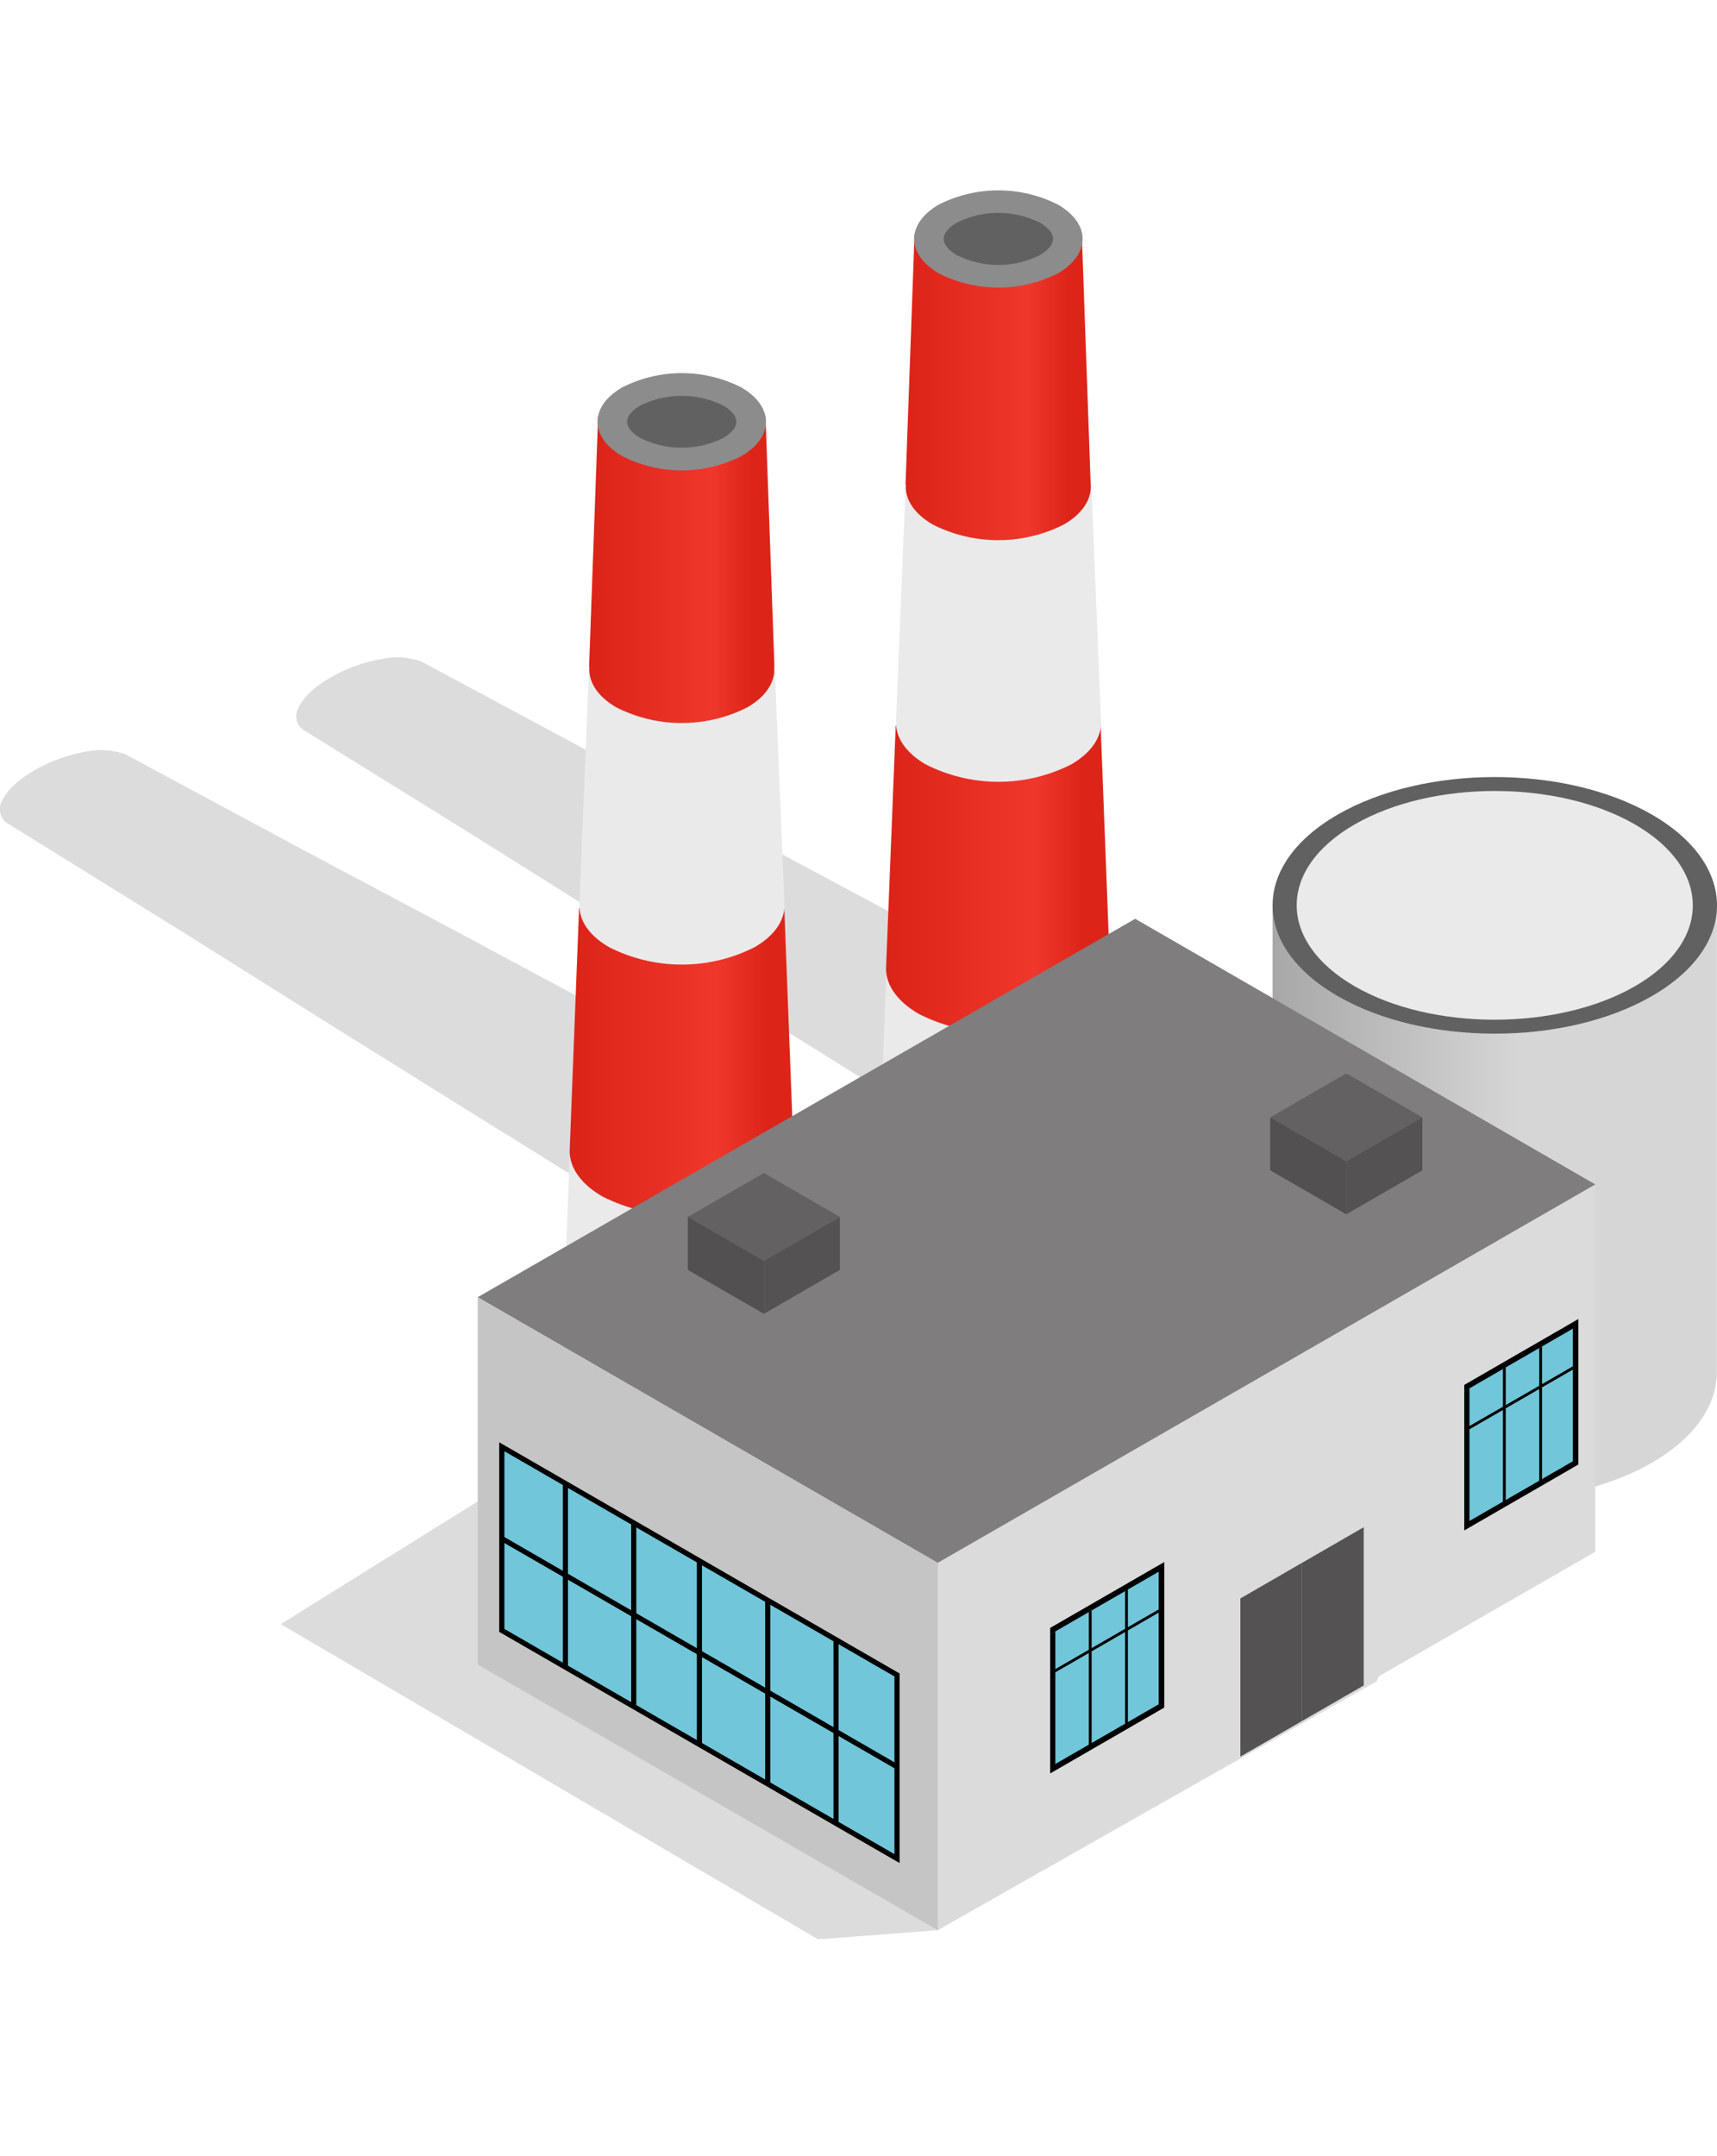 <svg xmlns="http://www.w3.org/2000/svg" xmlns:xlink="http://www.w3.org/1999/xlink" viewBox="0 0 354.84 445.51"><defs><style>.cls-1{opacity:0.14;}.cls-2{fill:#eaeaea;}.cls-3{fill:url(#linear-gradient);}.cls-4{fill:url(#linear-gradient-2);}.cls-5{fill:#616161;}.cls-6{fill:#8c8c8c;}.cls-7{fill:url(#linear-gradient-3);}.cls-8{fill:url(#linear-gradient-4);}.cls-9{fill:#b4b4b4;}.cls-10{fill:url(#linear-gradient-5);}.cls-11{fill:#dbdbdb;}.cls-12{fill:#807d7e;}.cls-13{fill:#c5c5c5;}.cls-14{fill:#545253;}.cls-15{fill:#636162;}.cls-16{fill:#525051;}.cls-17,.cls-18{fill:#71c6d9;}.cls-18{fill-rule:evenodd;}.cls-19{fill:none;}</style><linearGradient id="linear-gradient" x1="183.16" y1="181.43" x2="229.44" y2="181.43" gradientUnits="userSpaceOnUse"><stop offset="0" stop-color="#dc2318"/><stop offset="0.66" stop-color="#f0372c"/><stop offset="0.88" stop-color="#dd2419"/></linearGradient><linearGradient id="linear-gradient-2" x1="187.17" y1="80.03" x2="225.48" y2="80.03" xlink:href="#linear-gradient"/><linearGradient id="linear-gradient-3" x1="117.73" y1="219.2" x2="164.01" y2="219.2" xlink:href="#linear-gradient"/><linearGradient id="linear-gradient-4" x1="121.74" y1="117.81" x2="160.05" y2="117.81" xlink:href="#linear-gradient"/><linearGradient id="linear-gradient-5" x1="228.09" y1="248.45" x2="352.62" y2="248.45" gradientUnits="userSpaceOnUse"><stop offset="0.26" stop-color="#a5a5a5"/><stop offset="0.69" stop-color="#d6d6d6"/></linearGradient></defs><title>资源 2</title><g id="图层_2" data-name="图层 2"><g id="图层_1-2" data-name="图层 1"><polygon class="cls-1" points="252.66 269.38 142.15 283.23 58.02 335.63 169.07 400.76 193.79 398.87 284.32 347.54 284.42 347.6 288.23 339.39 292.04 331.18 291.98 331.14 306.34 300.37 252.66 269.38"/><g class="cls-1"><path d="M198.37,196.24l-.13-.1h0l-37-19.8,0,0c-.06,0-.09-.09-.16-.12h0L125,157.05l-.06,0c-.06,0-.09-.08-.15-.11l0,0L87.87,137.12a4.38,4.38,0,0,0-.43-.24l-.43-.23-.06,0a15,15,0,0,0-7.84-.5A32,32,0,0,0,68.33,140c-3.15,1.81-5.61,4-6.62,6.22a3.46,3.46,0,0,0,.86,4.53l0,0,.27.17a4.65,4.65,0,0,0,.62.38l34.33,21.3,0,0,.17.08-.07,0,33.23,20.85,0,0,.13.08h0l.2.07-.06,0,34.14,21.3h0a1.67,1.67,0,0,0,.2.08l-.05,0,18.86,11.77c7.32-9.19,15.64-18.15,25.12-24.66l-11.33-6.06Z"/><path d="M137.13,215.44s-.08-.08-.13-.11h0l-37-19.79,0,0c-.06,0-.09-.08-.15-.12h0l-36.1-19.2-.06,0-.14-.1,0,0-36.9-19.85-.44-.23-.43-.23-.06,0a15,15,0,0,0-7.84-.5A32.22,32.22,0,0,0,7.09,159.2c-3.15,1.82-5.6,4-6.62,6.23A3.46,3.46,0,0,0,1.33,170l0,0,.27.16a4.81,4.81,0,0,0,.63.39l34.32,21.3.05,0,.18.08-.08,0L69.9,212.78l0,0,.14.08h0l.2.08-.06,0,34.14,21.3h0l.2.08,0,0,24,15a217.27,217.27,0,0,0,12.74-21.62,80.38,80.38,0,0,1,4.34-7.78l-8.41-4.51Z"/></g><path class="cls-2" d="M223.62,200.75c-4.48.23-9,.5-13.46.63-4.79.14-9.58.07-14.37-.17q-3.53-.17-7-.44c-1.86-.14-3.72-.36-5.59-.48l-1.91,49.35c0,3.7,2.46,7.39,7.34,10.22,9.79,5.64,25.64,5.64,35.42,0,4.89-2.83,7.34-6.52,7.34-10.22l-1.89-49.48A41.29,41.29,0,0,1,223.62,200.75Z"/><path class="cls-3" d="M223.75,150c-4.54.37-9.1.44-13.63,1-4.37.48-8.75,0-13.12-.27-2.14-.12-4.29-.1-6.44-.2-1.84-.08-3.63-.52-5.45-.59l-2,50.22h0c0,3.39,2.29,6.77,6.77,9.36a36.18,36.18,0,0,0,32.72,0c4.55-2.62,6.8-6,6.78-9.48h0l-1.93-50.41C226.26,149.7,225,149.85,223.75,150Z"/><path class="cls-2" d="M199.7,100.51c-4.18-.11-8.36-.15-12.54-.19l-2,49v.25h0c.09,3,2.15,6.08,6.19,8.41a33.23,33.23,0,0,0,30,0c4.19-2.41,6.25-5.58,6.2-8.74h0l-2-49C216.92,101.16,208.3,100.75,199.7,100.51Z"/><path class="cls-4" d="M189,48.43l-1.86,51.67h.08c-.23,3,1.61,6,5.56,8.3a30,30,0,0,0,27.06,0c4-2.3,5.82-5.37,5.56-8.38h0l-1.83-51.59Z"/><path class="cls-5" d="M217.78,43.75a25.48,25.48,0,0,0-22.91,0c-2.74,1.58-4.25,3.58-4.25,5.63s1.51,4,4.25,5.64a25.56,25.56,0,0,0,22.91,0c2.74-1.59,4.25-3.59,4.25-5.64S220.52,45.33,217.78,43.75Z"/><path class="cls-6" d="M218.63,42.28a27.22,27.22,0,0,0-24.61,0c-6.79,3.92-6.79,10.28,0,14.21a27.22,27.22,0,0,0,24.61,0C225.43,52.56,225.43,46.2,218.63,42.28Zm-3.75,10.46a19.21,19.21,0,0,1-17.11,0c-1.74-1-2.74-2.23-2.74-3.36S196,47,197.77,46a19.21,19.21,0,0,1,17.11,0c1.74,1,2.74,2.22,2.74,3.35S216.62,51.73,214.88,52.74Z"/><path class="cls-2" d="M158.19,238.53c-4.49.23-9,.5-13.46.63-4.8.14-9.58.07-14.38-.17-2.35-.12-4.69-.26-7-.44-1.86-.15-3.72-.37-5.59-.49l-1.91,49.35c0,3.7,2.46,7.4,7.33,10.23,9.79,5.64,25.65,7.51,35.43,1.87,4.89-2.83,7.34-6.52,7.34-10.22L164,237.93A39.88,39.88,0,0,1,158.19,238.53Z"/><path class="cls-7" d="M158.32,187.73c-4.54.37-9.1.44-13.63,1-4.38.48-8.75,0-13.12-.27-2.15-.12-4.29-.11-6.44-.2-1.84-.09-3.63-.52-5.46-.59l-1.94,50.22h0c0,3.39,2.28,6.77,6.77,9.36a36.26,36.26,0,0,0,32.72,0c4.54-2.62,6.8-6,6.78-9.48h0l-1.93-50.42C160.83,187.47,159.58,187.63,158.32,187.73Z"/><path class="cls-2" d="M134.27,138.29c-4.18-.11-8.36-.15-12.54-.19l-2,49v.25h0c.09,3.05,2.14,6.08,6.19,8.4a33.23,33.23,0,0,0,30,0c4.19-2.41,6.25-5.57,6.2-8.73h0l-2-49C151.49,138.94,142.86,138.53,134.27,138.29Z"/><path class="cls-8" d="M123.6,86.21l-1.86,51.67h.07c-.22,3,1.62,6,5.57,8.3a29.93,29.93,0,0,0,27.05,0c4-2.31,5.83-5.37,5.56-8.38h.06l-1.84-51.58Z"/><path class="cls-5" d="M152.35,81.53a25.48,25.48,0,0,0-22.91,0c-2.74,1.58-4.25,3.58-4.25,5.63s1.51,4,4.25,5.63a25.48,25.48,0,0,0,22.91,0c2.74-1.58,4.25-3.58,4.25-5.63S155.09,83.11,152.35,81.53Z"/><path class="cls-6" d="M153.2,80.06a27.14,27.14,0,0,0-24.61,0c-6.8,3.92-6.8,10.28,0,14.2a27.14,27.14,0,0,0,24.61,0C160,90.34,160,84,153.2,80.06Zm-3.75,10.46a19.3,19.3,0,0,1-17.11,0c-1.74-1-2.74-2.23-2.74-3.36s1-2.35,2.74-3.36a19.3,19.3,0,0,1,17.11,0c1.74,1,2.74,2.23,2.74,3.36S151.19,89.51,149.45,90.52Z"/><path class="cls-9" d="M340.79,168.69c-17.6-10.17-46.15-10.17-63.75,0s-17.61,26.64,0,36.81,46.15,10.16,63.75,0S358.4,178.85,340.79,168.69Z"/><path class="cls-2" d="M338.24,169.72c-16.29-10.4-42.71-10.4-59,0s-16.06,25.77.23,36.18,43.93,8.41,60.22-2S354.53,180.13,338.24,169.72Z"/><path class="cls-10" d="M308.91,212.15c-40.06,0-45.92-25-45.92-25s0,96.2,0,96.39a2,2,0,0,0,0,.25c.11,6.7,4.58,13.38,13.44,18.49,17.93,10.36,47,10.36,64.94,0,8.9-5.14,13.38-11.87,13.44-18.61h0v-96.8S349,212.15,308.91,212.15Z"/><path class="cls-5" d="M341.39,168.34c-17.94-10.35-47-10.35-64.94,0s-17.94,27.14,0,37.5,47,10.35,64.94,0S359.32,178.7,341.39,168.34Zm-3.51,35.47c-16,9.22-42,9.22-57.93,0s-16-24.22,0-33.44,42-9.22,57.93,0S353.85,194.59,337.88,203.81Z"/><polygon class="cls-11" points="193.79 398.87 329.68 320.67 329.68 244.76 193.79 322.96 193.79 398.87"/><polygon class="cls-12" points="98.72 268.07 193.79 322.96 329.68 244.76 234.6 189.87 98.72 268.07"/><polygon class="cls-13" points="98.72 343.98 193.79 398.87 193.79 322.96 98.72 268.07 98.72 343.98"/><polygon class="cls-14" points="157.86 271.5 173.57 262.42 173.57 251.47 157.86 260.54 157.86 271.5"/><polygon class="cls-15" points="142.15 251.47 157.86 260.54 173.57 251.47 157.86 242.4 142.15 251.47"/><polygon class="cls-16" points="142.15 262.42 157.86 271.5 157.86 260.54 142.15 251.47 142.15 262.42"/><polygon class="cls-14" points="278.23 250.93 293.94 241.85 293.94 230.9 278.23 239.97 278.23 250.93"/><polygon class="cls-15" points="262.51 230.9 278.23 239.97 293.94 230.9 278.23 221.82 262.51 230.9"/><polygon class="cls-16" points="262.51 241.85 278.23 250.93 278.23 239.97 262.51 230.9 262.51 241.85"/><polygon class="cls-17" points="103.7 336.93 185.38 384.08 185.38 346.13 103.7 298.97 103.7 336.93"/><path d="M103.17,337.23,185.91,385V345.82l-82.74-47.77Zm1.07-37.33,80.61,46.54v36.72l-80.61-46.54Z"/><polygon points="103.7 318.55 185.38 365.72 185.38 364.49 103.7 317.32 103.7 318.55"/><polygon points="144.01 354.02 144.01 360.32 145.07 360.94 145.07 323.21 144.01 322.6 144.01 354.02"/><polygon points="130.44 352.36 131.5 352.98 131.5 315.25 130.44 314.64 130.44 352.36"/><polygon points="116.32 344.21 117.38 344.82 117.38 307.1 116.32 306.49 116.32 344.21"/><polygon points="172.25 376.5 173.31 377.12 173.31 339.39 172.25 338.78 172.25 376.5"/><polygon points="158.13 361.15 158.13 368.35 159.19 368.96 159.19 331.24 158.13 330.63 158.13 361.15"/><polygon points="302.61 286.19 302.61 316.26 323.88 303.98 326.19 302.64 326.19 272.57 323.88 273.91 302.61 286.19"/><polygon class="cls-18" points="302.61 314.93 325.04 301.98 325.04 274.57 302.61 287.52 302.61 314.93"/><polygon points="318.68 278.25 318.1 278.58 318.1 286.37 311.18 290.36 311.18 282.57 310.6 282.91 310.6 290.7 303.68 294.69 303.68 286.9 302.61 287.52 302.61 315.33 303.68 314.71 303.68 295.36 310.6 291.37 310.6 310.72 311.18 310.38 311.18 291.03 318.1 287.04 318.1 306.39 318.68 306.05 318.68 286.7 325.04 283.03 325.04 282.36 318.68 286.04 318.68 278.25"/><polygon class="cls-14" points="269.08 355.65 281.83 348.3 281.83 315.6 269.08 322.96 269.08 355.65"/><polygon class="cls-14" points="256.34 363.01 269.08 355.65 269.08 322.96 256.34 330.32 256.34 363.01"/><polygon points="217.03 336.41 217.03 366.48 238.3 354.2 240.61 352.87 240.61 322.8 238.3 324.13 217.03 336.41"/><polygon class="cls-18" points="217.03 365.15 239.45 352.2 239.45 324.8 217.03 337.75 217.03 365.15"/><polygon points="233.09 328.47 232.52 328.8 232.52 336.59 225.6 340.59 225.6 332.8 225.02 333.13 225.02 340.92 218.1 344.92 218.1 337.13 217.03 337.75 217.03 365.55 218.1 364.94 218.1 345.58 225.02 341.59 225.02 360.94 225.6 360.61 225.6 341.25 232.52 337.26 232.52 356.61 233.09 356.28 233.09 336.93 239.45 333.25 239.45 332.59 233.09 336.26 233.09 328.47"/><rect class="cls-19" width="354.84" height="35"/><rect class="cls-19" y="400.76" width="354" height="44.75"/></g></g></svg>